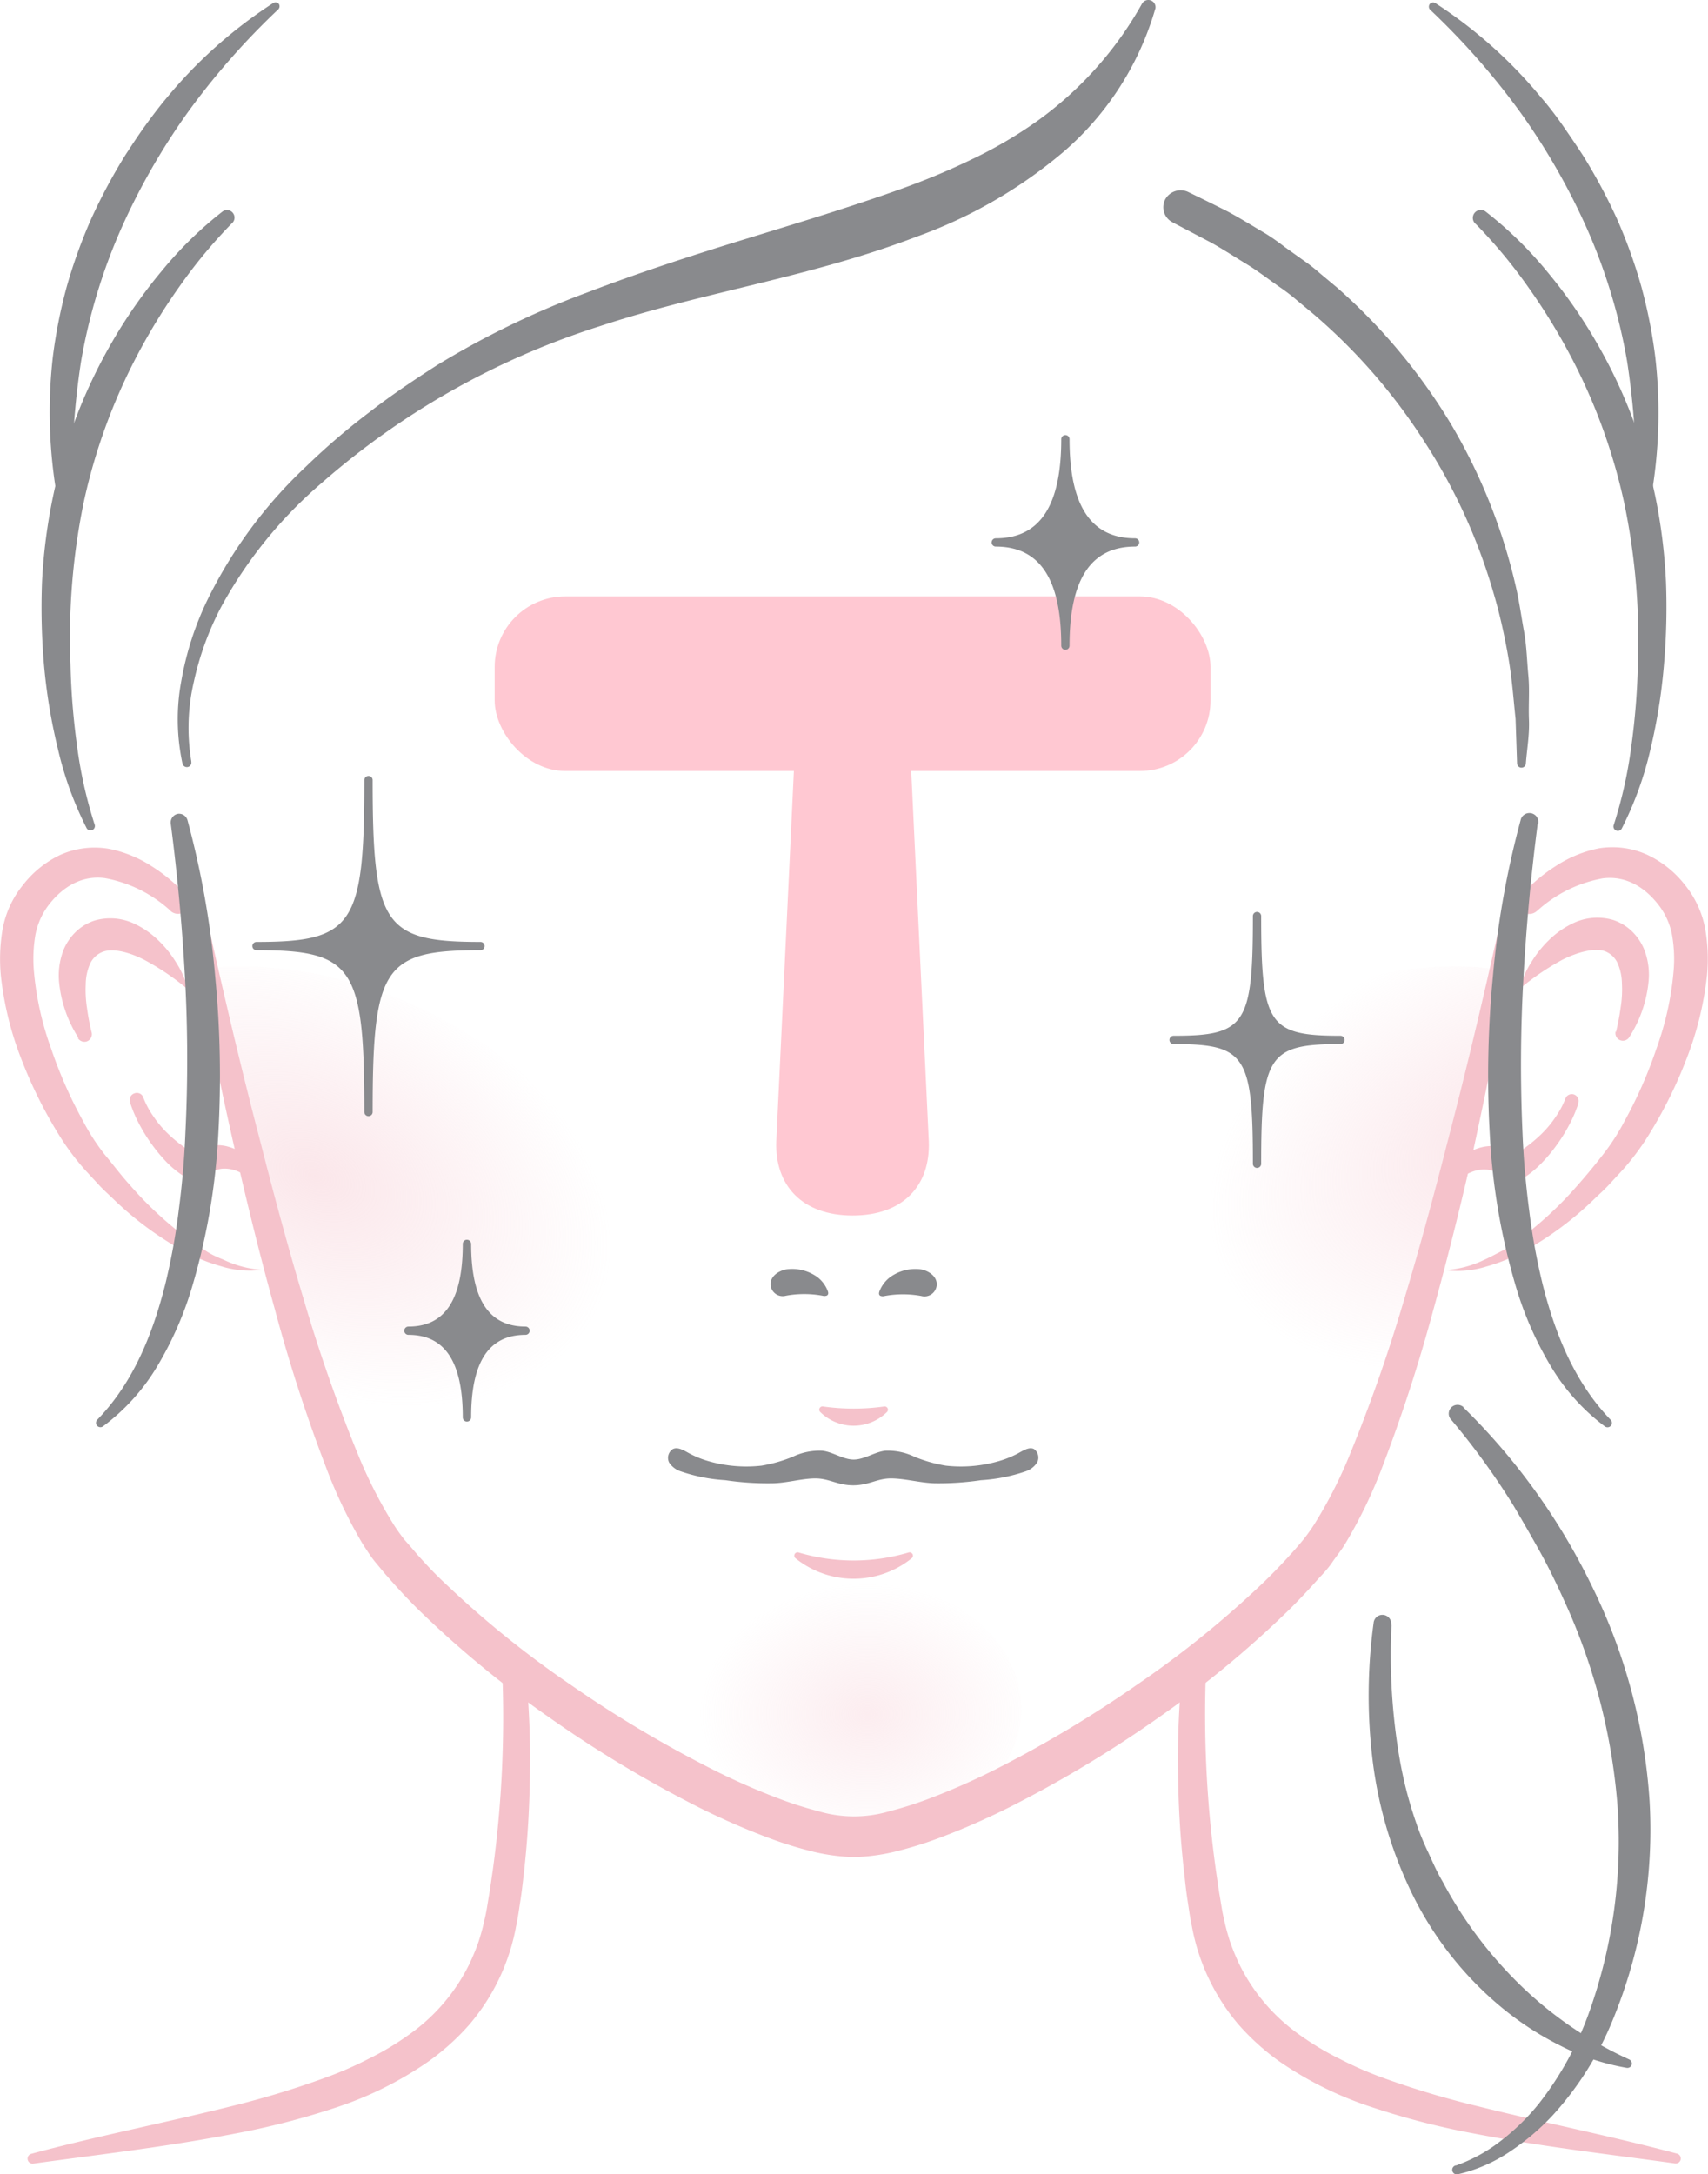 <svg xmlns="http://www.w3.org/2000/svg" xmlns:xlink="http://www.w3.org/1999/xlink" viewBox="0 0 193.84 246.66"><defs><style>.cls-1{fill:none;}.cls-2{fill:#ffc8d2;}.cls-3{clip-path:url(#clip-path);}.cls-4{fill:url(#名称未設定グラデーション_31);}.cls-5{fill:url(#名称未設定グラデーション_2);}.cls-6{fill:url(#名称未設定グラデーション_2-2);}.cls-7{fill:#f5c2cb;}.cls-8{fill:#898a8d;}</style><clipPath id="clip-path"><path id="SVGID" class="cls-1" d="M20.39,93.54C24.28,114.85,34.55,164,44.26,176c12.09,14.89,41.22,32.45,52.66,32.45s40.57-17.56,52.66-32.45c9.72-12,20-61.1,23.87-82.41l-76.57-66Z"/></clipPath><radialGradient id="名称未設定グラデーション_31" cx="557.89" cy="171.87" r="15.9" gradientTransform="translate(-571.01 34.6) scale(1.2 0.93)" gradientUnits="userSpaceOnUse"><stop offset="0" stop-color="#f5c2cb" stop-opacity="0.3"/><stop offset="1" stop-color="#f5c2cb" stop-opacity="0"/></radialGradient><radialGradient id="名称未設定グラデーション_2" cx="780.53" cy="1528.93" r="27.68" gradientTransform="matrix(0, 1.28, -0.85, 0, 1338.68, -866.18)" gradientUnits="userSpaceOnUse"><stop offset="0" stop-color="#f5c2cb" stop-opacity="0.4"/><stop offset="1" stop-color="#f5c2cb" stop-opacity="0"/></radialGradient><radialGradient id="名称未設定グラデーション_2-2" cx="4737.77" cy="-1280.75" r="27.68" gradientTransform="matrix(-1.28, 0, 0, 0.85, 6236.37, 1225.44)" xlink:href="#名称未設定グラデーション_2"/></defs><g id="レイヤー_2" data-name="レイヤー 2"><g id="レイヤー_1-2" data-name="レイヤー 1"><rect class="cls-2" x="56.14" y="67.66" width="81.24" height="19.81" rx="8"/><path class="cls-2" d="M88.1,129.51l2.38-50.14c.13-3.75,2.11-6.72,6.28-6.72s6.14,3,6.27,6.72l2.38,50.14c.18,5-2.92,8.39-8.65,8.39S87.93,134.48,88.1,129.51Z"/><g class="cls-3"><ellipse class="cls-4" cx="96.88" cy="193.84" rx="19.03" ry="14.73"/><ellipse class="cls-5" cx="37.86" cy="135.77" rx="23.55" ry="35.53" transform="translate(-101.1 112.22) rotate(-64.8)"/><ellipse class="cls-6" cx="154.63" cy="135.77" rx="35.53" ry="23.55" transform="translate(-43.09 78.76) rotate(-25.2)"/></g><path class="cls-7" d="M164.76,132.35a6.49,6.49,0,0,1,1.55-1.38,6,6,0,0,1,2-.85,5.83,5.83,0,0,1,2.28,0,7.14,7.14,0,0,1,2.1.77h0l-1.84,0a3.4,3.4,0,0,0,2.32-.75,16,16,0,0,0,1.84-1.56,12.06,12.06,0,0,0,1.54-1.87,9.77,9.77,0,0,0,1.12-2.11.77.77,0,0,1,1.45.51l0,.1a15.32,15.32,0,0,1-1.07,2.48,18.29,18.29,0,0,1-1.44,2.29,17.48,17.48,0,0,1-1.77,2.09,11.7,11.7,0,0,1-2.17,1.73,1.71,1.71,0,0,1-1.81,0l0,0h0a3.32,3.32,0,0,0-2.15-1.11,3.67,3.67,0,0,0-1.37.16,5.2,5.2,0,0,0-1.34.65l-.12.08a.78.78,0,0,1-1.08-.2A.8.8,0,0,1,164.76,132.35Z"/><path class="cls-7" d="M172.71,101.5a18.76,18.76,0,0,1,3.87-3.26,13.94,13.94,0,0,1,4.88-2A9.58,9.58,0,0,1,187,97a11.74,11.74,0,0,1,4.25,3.43,11.09,11.09,0,0,1,2.28,5,20.06,20.06,0,0,1,.2,5.17,36.83,36.83,0,0,1-2.33,9.53,50.52,50.52,0,0,1-4.3,8.65,28.41,28.41,0,0,1-2.94,3.94l-1.62,1.75c-.54.58-1.15,1.11-1.72,1.67a37.39,37.39,0,0,1-7.68,5.71,20.39,20.39,0,0,1-4.43,1.83,10.93,10.93,0,0,1-4.71.42,11.88,11.88,0,0,0,4.44-1.17c.7-.31,1.37-.69,2-1s1.3-.79,1.9-1.27a41.23,41.23,0,0,0,6.69-6.18c1-1.13,2-2.34,2.92-3.53a24.74,24.74,0,0,0,2.4-3.73,50.67,50.67,0,0,0,3.64-8.26,34.45,34.45,0,0,0,1.93-8.62,15.86,15.86,0,0,0-.14-4.15,7.94,7.94,0,0,0-1.48-3.43c-1.65-2.18-3.85-3.44-6.41-3.11a15,15,0,0,0-7.4,3.65l-.08.06a1.27,1.27,0,0,1-1.76-1.83Z"/><path class="cls-7" d="M183.39,117.1a26,26,0,0,0,.53-2.77,12.74,12.74,0,0,0,.15-2.74,5.91,5.91,0,0,0-.52-2.38,2.61,2.61,0,0,0-1.46-1.31c-1.21-.39-3.16.16-4.81,1a28.75,28.75,0,0,0-4.82,3.29,10.51,10.51,0,0,1,1.31-3,12.53,12.53,0,0,1,2-2.52,10,10,0,0,1,2.9-2,6.39,6.39,0,0,1,4.41-.3,5.53,5.53,0,0,1,2.18,1.34,6.1,6.1,0,0,1,1.31,1.94,7.87,7.87,0,0,1,.51,3.85,14.23,14.23,0,0,1-2.16,6.14v0a.85.85,0,0,1-1.56-.64Z"/><path class="cls-7" d="M27.93,133.4a5.2,5.2,0,0,0-1.34-.65,3.67,3.67,0,0,0-1.37-.16,3.28,3.28,0,0,0-2.14,1.11h0l0,0a1.71,1.71,0,0,1-1.81,0A11.7,11.7,0,0,1,19.06,132a17.48,17.48,0,0,1-1.77-2.09,18.29,18.29,0,0,1-1.44-2.29,15.32,15.32,0,0,1-1.07-2.48l0-.1a.76.76,0,0,1,.48-1,.77.77,0,0,1,1,.46,9.77,9.77,0,0,0,1.12,2.11,12.06,12.06,0,0,0,1.54,1.87,16,16,0,0,0,1.84,1.56,3.4,3.4,0,0,0,2.32.75l-1.84,0h0a7.14,7.14,0,0,1,2.1-.77,5.83,5.83,0,0,1,2.28,0,6.18,6.18,0,0,1,2,.85,6.65,6.65,0,0,1,1.54,1.38.77.77,0,0,1-1,1.13Z"/><path class="cls-7" d="M19.29,103.27a15,15,0,0,0-7.4-3.65c-2.55-.33-4.76.93-6.41,3.11A8.06,8.06,0,0,0,4,106.16a16.3,16.3,0,0,0-.14,4.15,34.45,34.45,0,0,0,1.93,8.62,50.67,50.67,0,0,0,3.64,8.26,24.74,24.74,0,0,0,2.4,3.73c1,1.19,1.89,2.4,2.92,3.53a41.23,41.23,0,0,0,6.69,6.18c.6.48,1.26.84,1.9,1.27s1.33.74,2,1a11.88,11.88,0,0,0,4.44,1.17,10.93,10.93,0,0,1-4.71-.42,20.39,20.39,0,0,1-4.43-1.83A37.66,37.66,0,0,1,13,136.16c-.57-.56-1.18-1.09-1.72-1.67l-1.62-1.75a28.41,28.41,0,0,1-2.94-3.94,51.26,51.26,0,0,1-4.3-8.65,36.83,36.83,0,0,1-2.33-9.53,20.06,20.06,0,0,1,.2-5.17,11.09,11.09,0,0,1,2.28-5A11.74,11.74,0,0,1,6.81,97a9.59,9.59,0,0,1,5.57-.7,13.87,13.87,0,0,1,4.88,2,18.76,18.76,0,0,1,3.87,3.26,1.28,1.28,0,0,1-.09,1.8,1.26,1.26,0,0,1-1.67,0Z"/><path class="cls-7" d="M8.88,117.71a14.23,14.23,0,0,1-2.16-6.14,8,8,0,0,1,.51-3.85,6.1,6.1,0,0,1,1.31-1.94,5.53,5.53,0,0,1,2.18-1.34,6.39,6.39,0,0,1,4.41.3,10,10,0,0,1,2.9,2,12.53,12.53,0,0,1,2,2.52,10.51,10.51,0,0,1,1.31,3,28.75,28.75,0,0,0-4.82-3.29c-1.65-.88-3.6-1.43-4.81-1a2.61,2.61,0,0,0-1.46,1.31,5.91,5.91,0,0,0-.52,2.38,13.42,13.42,0,0,0,.15,2.74,26,26,0,0,0,.53,2.77.86.86,0,0,1-.64,1,.87.87,0,0,1-.92-.38Z"/><path class="cls-7" d="M21.13,93.4c2.6,12.14,5.3,24.27,8.45,36.26,1.53,6,3.15,12,4.93,17.91a181.6,181.6,0,0,0,6.1,17.4,52.19,52.19,0,0,0,4.07,8,20.1,20.1,0,0,0,1.22,1.71c.49.56,1,1.14,1.46,1.69,1,1.11,2,2.2,3.14,3.25a112,112,0,0,0,14.21,11.48A134.53,134.53,0,0,0,80.4,200.5a77.8,77.8,0,0,0,8.28,3.66,41.54,41.54,0,0,0,4.2,1.32,14.13,14.13,0,0,0,8.08,0,42.53,42.53,0,0,0,4.21-1.32,78.55,78.55,0,0,0,8.27-3.66,134.65,134.65,0,0,0,15.7-9.44,112.57,112.57,0,0,0,14.2-11.48c1.09-1.05,2.14-2.14,3.14-3.25.51-.55,1-1.13,1.46-1.69a20.1,20.1,0,0,0,1.22-1.71,51.3,51.3,0,0,0,4.07-8,181.6,181.6,0,0,0,6.1-17.4c1.78-5.92,3.4-11.9,4.93-17.91,3.15-12,5.85-24.12,8.45-36.26a.75.75,0,0,1,1.48.27q-1.42,9.22-3.2,18.4t-3.75,18.31c-1.38,6.08-2.88,12.14-4.54,18.16a183.54,183.54,0,0,1-5.82,17.93,54.38,54.38,0,0,1-4.21,8.71c-.42.71-1,1.41-1.47,2.1s-1,1.26-1.56,1.85q-1.6,1.81-3.3,3.5a117.11,117.11,0,0,1-14.63,12.11,135.08,135.08,0,0,1-16.19,9.84,82,82,0,0,1-8.75,3.91,43.48,43.48,0,0,1-4.69,1.49,22,22,0,0,1-5.16.75,22.06,22.06,0,0,1-5.16-.75,43.48,43.48,0,0,1-4.69-1.49,82,82,0,0,1-8.75-3.91,135.87,135.87,0,0,1-16.19-9.84A117.11,117.11,0,0,1,47.5,182.63q-1.7-1.68-3.29-3.5c-.54-.59-1.05-1.23-1.57-1.85s-1-1.39-1.47-2.1A55.24,55.24,0,0,1,37,166.47a180.81,180.81,0,0,1-5.81-17.93c-1.67-6-3.16-12.08-4.55-18.16S24,118.19,22.85,112.07s-2.24-12.25-3.2-18.4a.75.75,0,0,1,1.48-.27Z"/><path class="cls-8" d="M174.51,93.46q-1.14,8.76-1.62,17.56a174.18,174.18,0,0,0-.1,17.55c.12,2.92.37,5.83.75,8.71a72.45,72.45,0,0,0,1.56,8.54c1.42,5.56,3.6,11,7.66,15.23h0a.5.5,0,0,1-.65.76A23.46,23.46,0,0,1,176,155a39.43,39.43,0,0,1-3.76-8.36,73.93,73.93,0,0,1-3.16-17.87,117.77,117.77,0,0,1,.35-18,101.59,101.59,0,0,1,3.14-17.71,1,1,0,0,1,2,.4Z"/><path class="cls-8" d="M21.28,93.05a101.59,101.59,0,0,1,3.14,17.71,117.77,117.77,0,0,1,.35,18,73.93,73.93,0,0,1-3.16,17.87A39.43,39.43,0,0,1,17.85,155a23.46,23.46,0,0,1-6.13,6.8.5.5,0,0,1-.65-.76h0c4.06-4.19,6.24-9.67,7.66-15.23a72.45,72.45,0,0,0,1.56-8.54c.38-2.88.63-5.79.75-8.71A171.28,171.28,0,0,0,21,111q-.48-8.79-1.62-17.56h0a1,1,0,0,1,.87-1.12A1,1,0,0,1,21.28,93.05Z"/><path class="cls-8" d="M134.8,21.76q2.26,1.09,4.52,2.23c1.48.79,2.91,1.69,4.36,2.54A24.76,24.76,0,0,1,145.77,28l2.06,1.47a21.2,21.2,0,0,1,2,1.56l1.94,1.62a66,66,0,0,1,12.9,15.46,64.22,64.22,0,0,1,7.4,18.61c.37,1.62.59,3.29.89,4.92s.33,3.32.49,5,0,3.32.07,5-.22,3.3-.35,4.95a.5.5,0,0,1-1,0v0L172,81.56c-.17-1.61-.3-3.22-.5-4.82s-.49-3.19-.82-4.76-.71-3.13-1.17-4.67A64.25,64.25,0,0,0,161.59,50,65.3,65.3,0,0,0,149.1,35.66l-1.83-1.52a22,22,0,0,0-1.88-1.46c-1.31-.9-2.56-1.89-3.91-2.71s-2.69-1.7-4.08-2.47l-4.23-2.22-.12-.07a1.92,1.92,0,0,1-.8-2.61A2,2,0,0,1,134.8,21.76Z"/><path class="cls-8" d="M131.11,1a33.79,33.79,0,0,1-10.37,16.19A53.94,53.94,0,0,1,104,26.86C92.05,31.44,79.72,33.15,68.1,37a88.43,88.43,0,0,0-31.6,17.8A50.1,50.1,0,0,0,25.1,68.85,33.56,33.56,0,0,0,22,77.35a23,23,0,0,0-.29,9v.06a.5.5,0,0,1-1,.21,23.76,23.76,0,0,1-.11-9.5,34.85,34.85,0,0,1,2.91-9A52.31,52.31,0,0,1,34.76,52.9a77.88,77.88,0,0,1,7.18-6.15c2.49-1.93,5.1-3.68,7.76-5.38a97.94,97.94,0,0,1,17-8.21c5.88-2.25,11.84-4.18,17.76-6s11.8-3.59,17.48-5.61c2.82-1,5.6-2.14,8.26-3.43a49.56,49.56,0,0,0,7.6-4.45A41,41,0,0,0,129.61.41a.82.82,0,0,1,1.5.63Z"/><path class="cls-7" d="M59.63,189.35A97.39,97.39,0,0,1,60.14,201a110.69,110.69,0,0,1-.7,11.65c-.12,1-.22,1.94-.37,2.9s-.27,1.92-.49,2.94a23.81,23.81,0,0,1-5.27,11.15,27.3,27.3,0,0,1-4.58,4.16A40.6,40.6,0,0,1,38,239.14a86.36,86.36,0,0,1-11.35,2.92c-7.61,1.48-15.24,2.35-22.84,3.4a.57.57,0,0,1-.22-1.12c7.45-2,15-3.48,22.39-5.32a102.46,102.46,0,0,0,10.82-3.26,41.9,41.9,0,0,0,5.08-2.21,31.86,31.86,0,0,0,4.65-2.8,21.21,21.21,0,0,0,6.77-8,25.89,25.89,0,0,0,1-2.43,24.49,24.49,0,0,0,.7-2.58c.21-.84.34-1.81.5-2.73s.28-1.87.42-2.8A128,128,0,0,0,57,189.6v0a1.34,1.34,0,0,1,1.27-1.39A1.33,1.33,0,0,1,59.63,189.35Z"/><path class="cls-7" d="M136.86,189.6A128,128,0,0,0,138,212.24c.14.93.26,1.87.42,2.8s.29,1.89.5,2.73a24.49,24.49,0,0,0,.7,2.58,25.89,25.89,0,0,0,1,2.43,21.21,21.21,0,0,0,6.77,8,31.86,31.86,0,0,0,4.65,2.8,41.9,41.9,0,0,0,5.08,2.21A101.93,101.93,0,0,0,167.91,239c7.38,1.84,14.93,3.34,22.38,5.32a.57.57,0,0,1-.22,1.12c-7.6-1.05-15.23-1.92-22.84-3.4a86.36,86.36,0,0,1-11.35-2.92,40.6,40.6,0,0,1-10.77-5.31,27.3,27.3,0,0,1-4.58-4.16,23.81,23.81,0,0,1-5.27-11.15c-.22-1-.34-2-.49-2.94s-.25-1.93-.36-2.9A108.08,108.08,0,0,1,133.7,201a97.39,97.39,0,0,1,.51-11.68,1.33,1.33,0,0,1,2.65.2Z"/><path class="cls-8" d="M89.31,144c-.81.12-1.86.7-1.86,1.69A1.38,1.38,0,0,0,89.2,147a11.52,11.52,0,0,1,4.14,0,.77.77,0,0,0,.45,0c.26-.09.23-.35.14-.56a3.62,3.62,0,0,0-1.15-1.54A4.89,4.89,0,0,0,89.31,144Z"/><path class="cls-8" d="M104.45,144c.8.12,1.85.7,1.86,1.69a1.39,1.39,0,0,1-1.76,1.34,11.52,11.52,0,0,0-4.14,0,.77.77,0,0,1-.45,0c-.26-.09-.22-.35-.14-.56a3.71,3.71,0,0,1,1.15-1.54A4.9,4.9,0,0,1,104.45,144Z"/><path class="cls-8" d="M117.35,164.4c-.58-.3-1.31.23-1.95.56a11.44,11.44,0,0,1-2.2.85,15.42,15.42,0,0,1-5.86.47,16.47,16.47,0,0,1-3.54-1,7,7,0,0,0-3.36-.69c-1.22.16-2.36,1-3.56,1s-2.35-.87-3.57-1a7.05,7.05,0,0,0-3.36.69,16.55,16.55,0,0,1-3.53,1,15.47,15.47,0,0,1-5.87-.47,11.09,11.09,0,0,1-2.19-.85c-.64-.33-1.38-.86-2-.56a1.18,1.18,0,0,0-.42,1.53,2.51,2.51,0,0,0,1.31,1,19.13,19.13,0,0,0,5.07,1,32.79,32.79,0,0,0,5.22.35c1.69,0,3.42-.55,5-.55s2.51.78,4.29.78,2.7-.78,4.28-.78,3.32.51,5,.55a32.94,32.94,0,0,0,5.22-.35,19.21,19.21,0,0,0,5.07-1,2.52,2.52,0,0,0,1.3-1A1.19,1.19,0,0,0,117.35,164.4Z"/><path class="cls-7" d="M90.26,176.77a.38.38,0,0,1,.37-.64,21.88,21.88,0,0,0,12.49,0,.38.38,0,0,1,.37.64,10.52,10.52,0,0,1-13.23,0Z"/><path class="cls-7" d="M93.08,160.19a.37.37,0,0,1,.34-.62,25.06,25.06,0,0,0,6.92,0,.37.37,0,0,1,.33.62,5.4,5.4,0,0,1-7.59,0Z"/><path class="cls-8" d="M157.92,184.38a69.69,69.69,0,0,0,.91,15.07,46.16,46.16,0,0,0,1.85,7.23,30,30,0,0,0,1.4,3.45c.52,1.13,1,2.25,1.64,3.33a47.55,47.55,0,0,0,8.86,11.79,43.67,43.67,0,0,0,12.32,8.4l0,0a.51.51,0,0,1,.26.66.52.52,0,0,1-.54.29,26.42,26.42,0,0,1-7.56-2.53,35,35,0,0,1-6.71-4.38,39,39,0,0,1-9.94-12.54,47.86,47.86,0,0,1-4.61-15.26,60.76,60.76,0,0,1,.09-15.77,1,1,0,0,1,2,.18Z"/><path class="cls-8" d="M166.06,159.65A72.69,72.69,0,0,1,180.69,180a64.53,64.53,0,0,1,6.52,24.36A56.65,56.65,0,0,1,183,229.24,36.36,36.36,0,0,1,176.2,240a27.4,27.4,0,0,1-4.87,4.12,17.53,17.53,0,0,1-5.87,2.55.5.5,0,0,1-.26-1l.06,0a18,18,0,0,0,5.16-2.86,25.35,25.35,0,0,0,4.24-4.17,36.81,36.81,0,0,0,5.72-10.43,57.61,57.61,0,0,0,3.17-23.59,68.48,68.48,0,0,0-6.07-23.11c-.83-1.83-1.7-3.64-2.68-5.41s-2-3.53-3-5.23a82.59,82.59,0,0,0-7.11-9.81l-.05-.05a1,1,0,0,1,1.46-1.36Z"/><path class="cls-8" d="M26.33,25.32a57.25,57.25,0,0,0-5.83,7,69.17,69.17,0,0,0-4.81,7.77,65.49,65.49,0,0,0-6.21,17A76.09,76.09,0,0,0,8,75.34a80.55,80.55,0,0,0,.73,9.17,50.06,50.06,0,0,0,2,9l0,0a.5.5,0,0,1-.92.4,39.12,39.12,0,0,1-3.25-9A63.94,63.94,0,0,1,5,75.51,75.85,75.85,0,0,1,4.77,66,62.79,62.79,0,0,1,6,56.42a58.81,58.81,0,0,1,6.88-17.89,57.29,57.29,0,0,1,5.52-7.84A43.66,43.66,0,0,1,25.25,24a.85.85,0,0,1,1.19.17.86.86,0,0,1-.07,1.12Z"/><path class="cls-8" d="M31.54,1.1A83.23,83.23,0,0,0,21.25,12.83a75.45,75.45,0,0,0-7.63,13.41,64.22,64.22,0,0,0-4.41,14.7,86.62,86.62,0,0,0-1,15.49h0a.83.83,0,0,1-.83.86.85.85,0,0,1-.86-.7A55.47,55.47,0,0,1,6,40.47a57.47,57.47,0,0,1,1.59-8,58.17,58.17,0,0,1,2.78-7.68,64,64,0,0,1,3.84-7.17c.74-1.13,1.48-2.27,2.27-3.36s1.61-2.18,2.48-3.21A52.89,52.89,0,0,1,31,.35a.49.49,0,0,1,.67.14A.5.5,0,0,1,31.54,1.1Z"/><path class="cls-8" d="M168.6,24a44,44,0,0,1,6.88,6.69A57.29,57.29,0,0,1,181,38.53a58.81,58.81,0,0,1,6.88,17.89A62.79,62.79,0,0,1,189.07,66a75.85,75.85,0,0,1-.24,9.54,63.94,63.94,0,0,1-1.51,9.42,39.12,39.12,0,0,1-3.25,9,.5.5,0,0,1-.92-.4l0,0a50.06,50.06,0,0,0,2-9,80.55,80.55,0,0,0,.73-9.17,76.09,76.09,0,0,0-1.52-18.18,65.49,65.49,0,0,0-6.21-17,69.17,69.17,0,0,0-4.81-7.77,57.25,57.25,0,0,0-5.83-7l0,0A.86.86,0,0,1,168.6,24Z"/><path class="cls-8" d="M162.89.35a52.68,52.68,0,0,1,12,10.7c.87,1,1.71,2.1,2.48,3.21s1.53,2.23,2.27,3.36a64.11,64.11,0,0,1,3.85,7.17,58.12,58.12,0,0,1,2.77,7.68,57.47,57.47,0,0,1,1.59,8,55.47,55.47,0,0,1-.5,16.13.86.86,0,0,1-1,.69.85.85,0,0,1-.7-.85h0a86.62,86.62,0,0,0-1-15.49,64.22,64.22,0,0,0-4.41-14.7,75.45,75.45,0,0,0-7.63-13.41A83.23,83.23,0,0,0,162.3,1.1a.49.49,0,0,1,0-.68A.49.49,0,0,1,162.89.35Z"/><path class="cls-8" d="M59.64,150.5c-4.16,0-6.17-3.07-6.17-9.38a.48.48,0,0,0-.48-.47.47.47,0,0,0-.47.47c0,6.31-2,9.38-6.17,9.38a.47.47,0,1,0,0,.94c4.15,0,6.17,3.07,6.17,9.37a.47.47,0,0,0,.47.47.48.48,0,0,0,.48-.47c0-6.3,2-9.37,6.17-9.37a.47.47,0,1,0,0-.94Z"/><path class="cls-8" d="M152.13,117.51c-8.17,0-9-1.27-9-13.58a.47.47,0,0,0-.94,0c0,12.31-.84,13.58-9,13.58a.47.47,0,0,0,0,.94c8.17,0,9,1.27,9,13.58a.47.47,0,0,0,.94,0c0-12.31.85-13.58,9-13.58a.47.47,0,0,0,0-.94Z"/><path class="cls-8" d="M55,107.33a.47.47,0,0,0-.47-.47c-11,0-12.24-1.89-12.24-18.36a.47.47,0,0,0-.94,0c0,16.47-1.26,18.36-12.24,18.36a.47.47,0,0,0,0,.94c11,0,12.24,1.89,12.24,18.36a.47.47,0,0,0,.94,0c0-16.47,1.26-18.36,12.24-18.36A.47.47,0,0,0,55,107.33Z"/><path class="cls-8" d="M128.82,61.07c-5,0-7.44-3.68-7.44-11.24a.47.47,0,0,0-.94,0c0,7.56-2.43,11.24-7.43,11.24a.47.47,0,0,0,0,.94c5,0,7.43,3.68,7.43,11.24a.47.47,0,0,0,.94,0c0-7.56,2.44-11.24,7.44-11.24a.47.47,0,0,0,0-.94Z"/></g></g></svg>